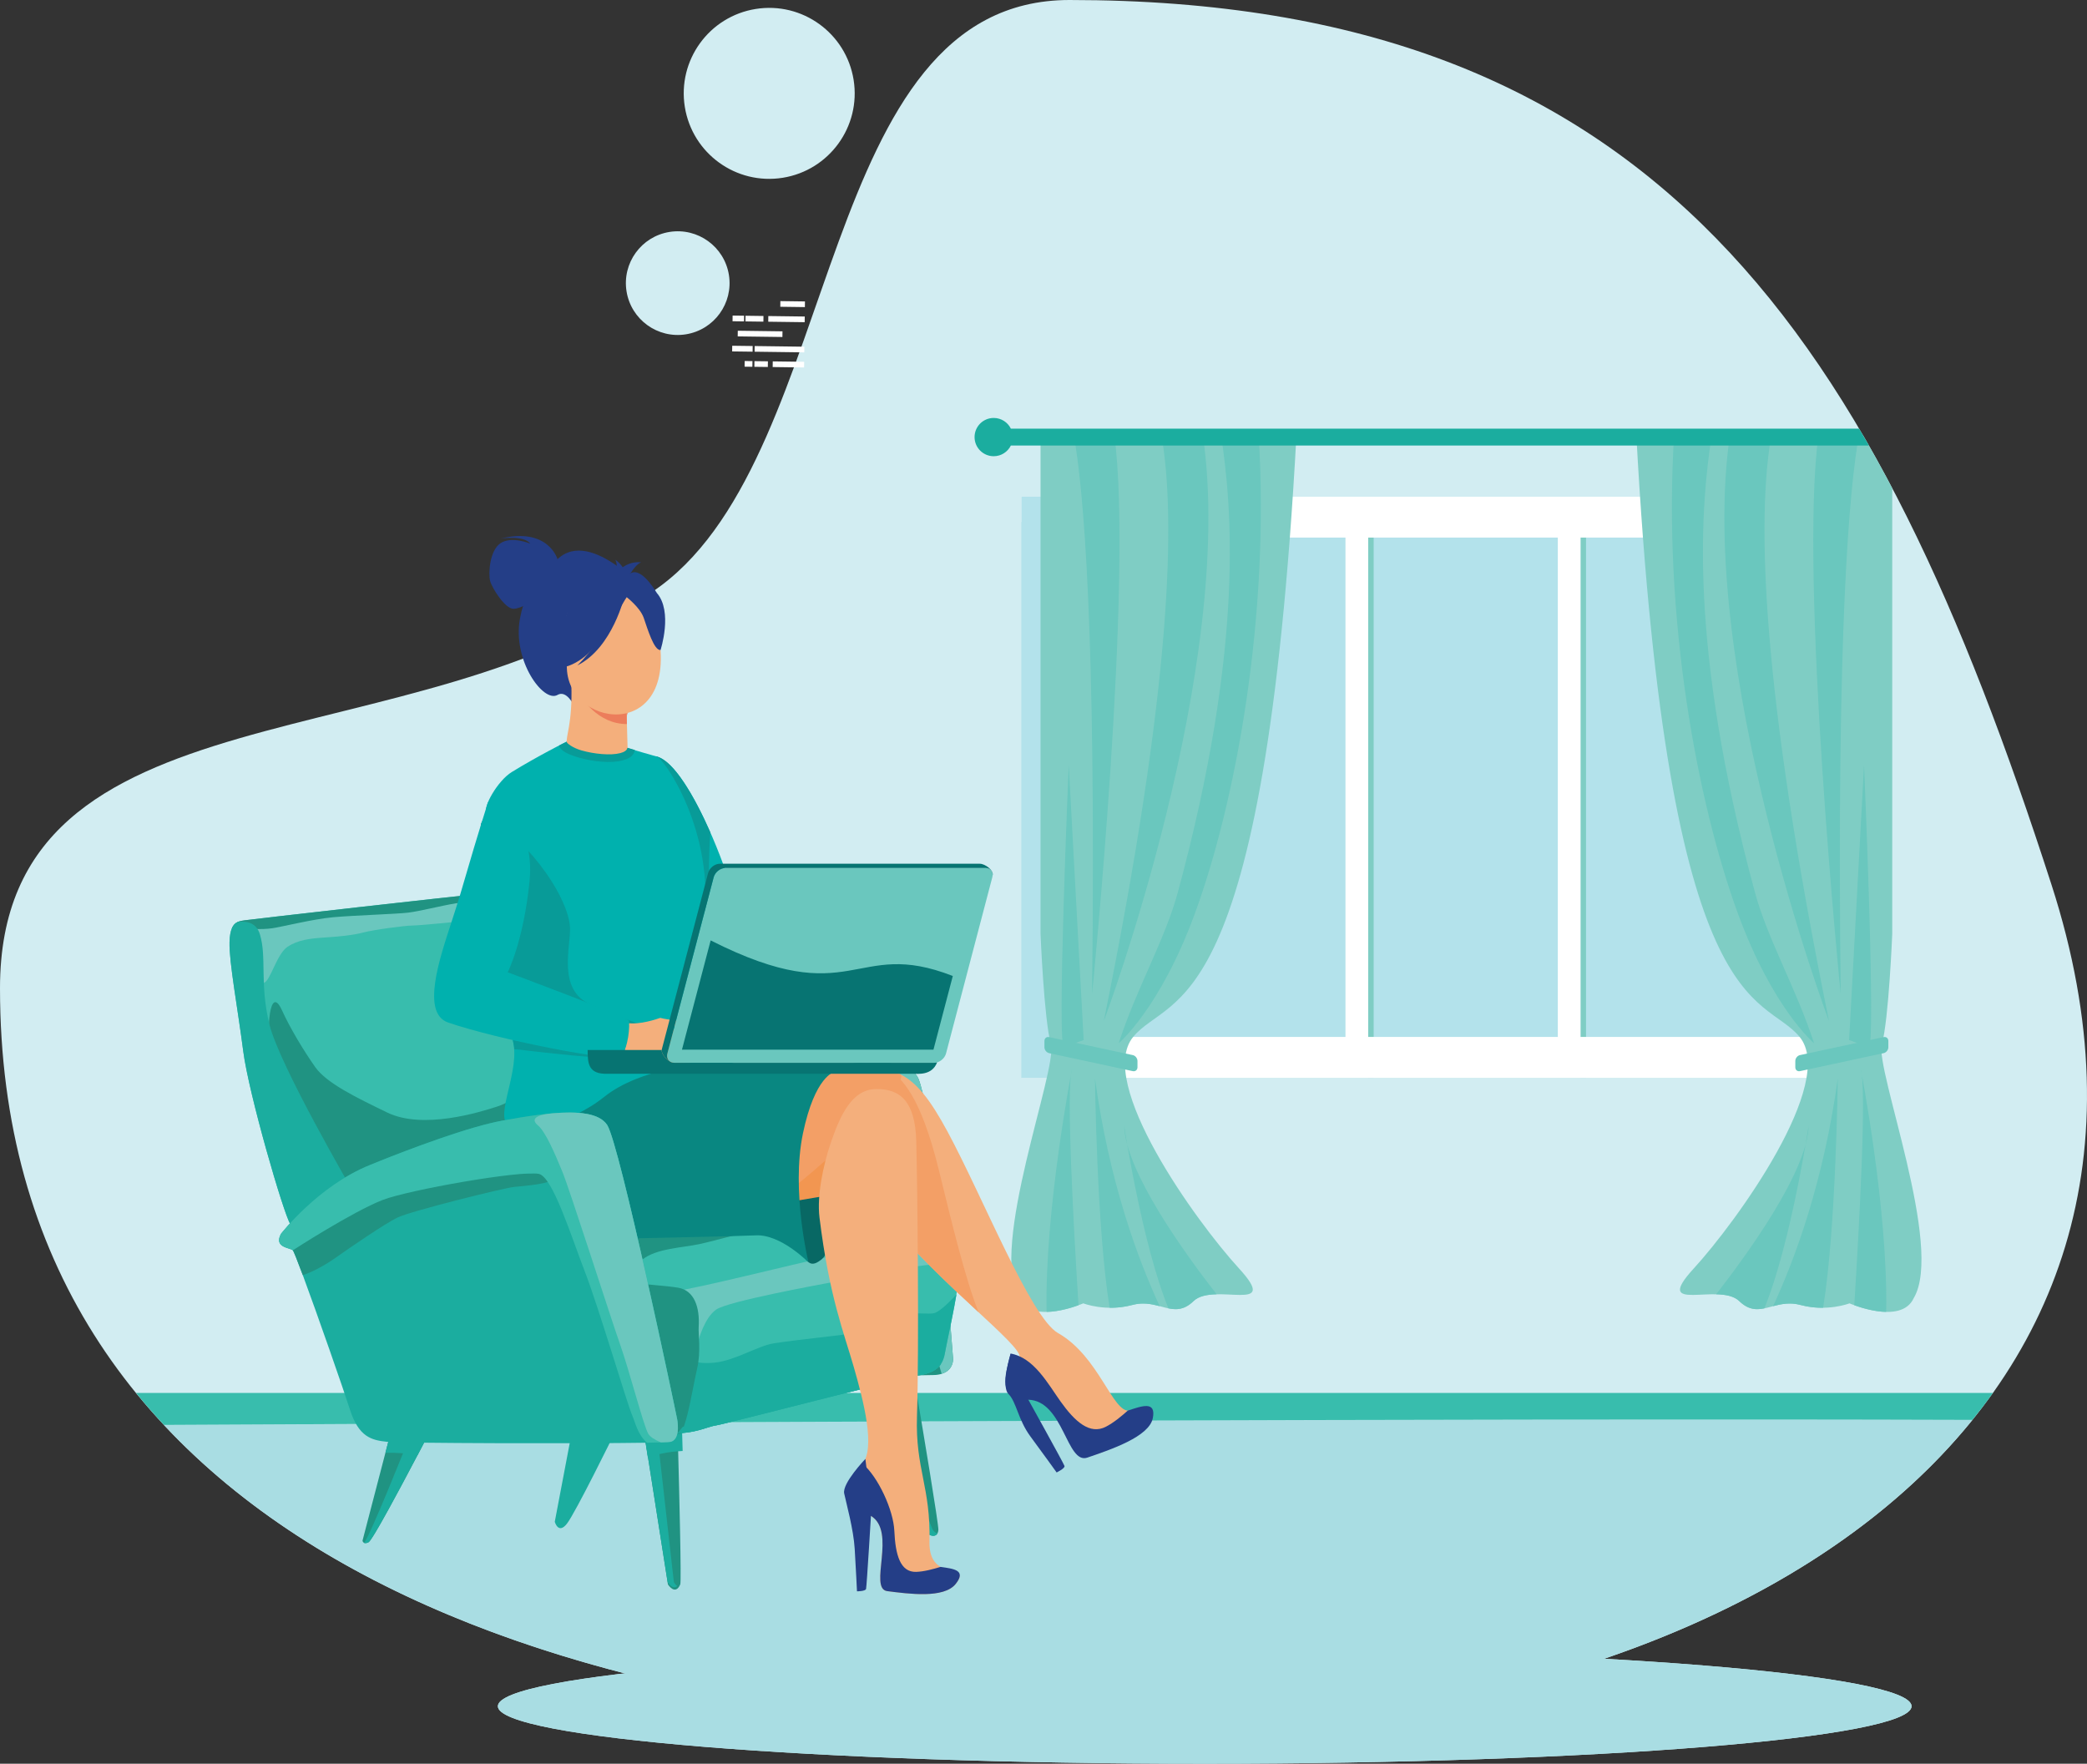 <?xml version="1.0" encoding="UTF-8"?><svg id="a" xmlns="http://www.w3.org/2000/svg" viewBox="0 0 1653.39 1397.22"><rect x="0" y="0" width="1653.39" height="1397.22" fill="#333333" stroke="none"/><defs><style>.b{fill:#f29651;}.b,.c,.d,.e,.f,.g,.h,.i,.j,.k,.l,.m,.n,.o,.p,.q,.r,.s,.t{fill-rule:evenodd;stroke-width:0px;}.c{fill:#f4af7c;}.d{fill:#00b1ae;}.e{fill:#6ac7be;}.f{fill:#b3e2eb;}.g{fill:#077472;}.h{fill:#ec7d5b;}.i{fill:#098781;}.j{fill:#38bdad;}.k{fill:#209382;}.l{fill:#7fcdc4;}.m{fill:#f39f66;}.n{fill:#089b98;}.o{fill:#d2edf2;}.p{fill:#fff;}.q{fill:#1bad9f;}.r{fill:#086864;}.s{fill:#a9dde3;}.t{fill:#243e87;}</style></defs><path class="o" d="M847.29,0c-201.39,0-178.4,355.67-323.79,464.08C331.06,607.57,0,536.53,0,782.79c0,432.32,429.41,588.95,897.35,588.95s867.23-239.78,727.89-670.96C1485.91,269.6,1315.23,0,847.29,0Z"/><path class="o" d="M598.71,7.1c-36.93,5.9-62.08,40.63-56.18,77.56,5.9,36.93,40.63,62.08,77.56,56.18,36.93-5.9,62.08-40.63,56.18-77.56-5.9-36.93-40.63-62.09-77.56-56.18Z"/><path class="o" d="M530.43,183.74c-22.4,3.58-37.65,24.64-34.07,47.04,3.58,22.4,24.64,37.65,47.04,34.07,22.4-3.58,37.65-24.64,34.07-47.04-3.58-22.4-24.64-37.65-47.04-34.07Z"/><path class="o" d="M954.42,1306.12c-309.27,0-559.99,20.39-559.99,45.55s250.72,45.55,559.99,45.55,559.99-20.39,559.99-45.55-250.72-45.55-559.99-45.55Z"/><polygon class="f" points="809.11 413.54 809.36 413.54 809.36 393.5 1456.7 393.5 1456.7 425.87 1455.39 425.87 1455.39 821.46 1456.7 821.46 1456.7 853.82 1455.39 853.82 1437.42 853.82 1433.05 853.82 1223.94 853.82 1219.57 853.82 1201.6 853.82 1055.7 853.82 1051.33 853.82 1033.37 853.82 831.44 853.82 827.07 853.82 809.36 853.82 809.11 853.82 809.11 413.54"/><path class="s" d="M129.88,1128.83c408.76-2.12,1036.35-5.3,1432.73-3.97-130.24,161.12-385.44,246.89-665.25,246.89-311.22,0-605.34-69.32-767.48-242.91Z"/><path class="j" d="M107.76,1103.48h1471.11c-5.17,7.27-10.62,14.38-16.27,21.37-396.38-1.33-1023.97,1.85-1432.73,3.97-7.67-8.21-15.04-16.66-22.11-25.35Z"/><path class="l" d="M1465.61,413.54h4.37v440.29h-4.37v-440.29h0ZM864,413.54h-4.37v440.29h4.37v-440.29h0ZM1088.26,413.54h-4.37v440.29h4.37v-440.29h0ZM1256.5,413.54h-4.37v440.29h4.37v-440.29Z"/><path class="p" d="M1252.13,425.87v395.59h217.85v-395.59h-217.85ZM841.67,413.54h.25v-20.04h647.33v32.37h-1.3v395.59h1.3v32.37h-647.59v-440.29h0ZM859.64,425.87v395.59h206.29v-395.59h-206.29ZM1083.89,425.87v395.59h150.27v-395.59h-150.27Z"/><path class="l" d="M1027.11,344.57h-202.76v395.11s2.74,67.95,8.22,87.68c5.48,19.73-49.35,160.72-25.21,201.05,10.02,21.84,50.86,4.11,50.86,4.11,0,0,17.73,6.94,38.79,1.29,21.07-5.65,32.63,12.33,48.55-3.08,15.93-15.41,69.87,11.05,35.96-25.94-33.91-36.99-113.54-147.45-83.74-183.41,29.8-35.97,103.78-7.2,129.33-476.8Z"/><path class="e" d="M963.85,1025.34c-25.91-33.29-72.15-97.51-73.25-133.32,0,0,14.15,93.52,35.08,144.47,6.57,1.34,12.79,1.1,19.88-5.76,4.21-4.08,11.09-5.22,18.29-5.39h0ZM918.74,1034.76c-6.31-1.67-13.25-3.23-21.73-.95-6.42,1.72-12.53,2.28-17.92,2.21-10.26-62.55-11.61-181.52-11.61-181.52,11.2,80.92,33.39,141.7,51.26,180.25h0ZM854.42,1034c-3.88-61.98-9.92-171.59-5.17-186.95,0,0-21.75,111.62-20.09,192.25,9.73-.18,19.92-3.36,25.26-5.3Z"/><path class="e" d="M886.24,826.5s32.71-27.41,60.27-102.53c32.32-88.05,59.68-234.93,50.63-379.4h-29.78c8.24,55.11,19.39,164.68-34.39,362.83-9.95,36.67-32.8,76.13-46.73,119.1h0ZM952.91,344.57c27.01,183.67-78.48,464.46-78.48,464.46,54.2-266.66,57.16-398.94,45.66-464.46h32.82ZM882.79,344.57c15.48,113.65-17.61,442.88-17.61,442.88,3.38-290.84-6.99-401.31-14.5-442.88h32.11ZM858.51,823.93l-11.82-217.84s-9.76,227.08-3.6,224c6.17-3.08,15.41-6.16,15.41-6.16Z"/><path class="e" d="M897.44,835.85l-66.31-14.26c-2.04-.44-3.7.95-3.7,3.08v4.96c0,2.13,1.67,4.23,3.7,4.67l66.31,14.26c2.04.44,3.71-.95,3.71-3.08v-4.96c0-2.14-1.67-4.24-3.71-4.68Z"/><path class="l" d="M1296.34,344.57h179.44c7.98,13.7,15.74,27.78,23.32,42.2v352.91s-2.74,67.95-8.22,87.68c-5.48,19.73,49.35,160.72,25.21,201.05-10.01,21.84-50.86,4.11-50.86,4.11,0,0-17.73,6.94-38.79,1.29-21.07-5.65-32.63,12.33-48.55-3.08-15.92-15.41-69.87,11.05-35.96-25.94,33.91-36.99,113.54-147.45,83.74-183.41-29.8-35.97-103.78-7.2-129.32-476.8Z"/><path class="e" d="M1359.59,1025.34c25.91-33.29,72.14-97.51,73.25-133.32,0,0-14.14,93.52-35.07,144.47-6.58,1.34-12.8,1.1-19.88-5.76-4.21-4.08-11.09-5.22-18.29-5.39h0ZM1404.7,1034.76c6.31-1.67,13.25-3.23,21.73-.95,6.42,1.72,12.53,2.28,17.91,2.21,10.27-62.55,11.61-181.52,11.61-181.52-11.2,80.92-33.39,141.7-51.26,180.25h0ZM1469.02,1034c3.88-61.98,9.92-171.59,5.17-186.95,0,0,21.75,111.62,20.09,192.25-9.72-.18-19.91-3.36-25.26-5.3Z"/><path class="e" d="M1437.2,826.5s-32.71-27.41-60.28-102.53c-32.31-88.05-59.68-234.93-50.63-379.4h29.78c-8.24,55.11-19.39,164.68,34.39,362.83,9.95,36.67,32.8,76.13,46.73,119.1h0ZM1370.53,344.57c-27.01,183.67,78.48,464.46,78.48,464.46-54.2-266.66-57.16-398.94-45.66-464.46h-32.82ZM1440.65,344.57c-15.47,113.65,17.6,442.88,17.6,442.88-3.37-290.84,6.99-401.31,14.5-442.88h-32.11ZM1464.94,823.93l11.82-217.84s9.76,227.08,3.59,224c-6.16-3.08-15.41-6.16-15.41-6.16Z"/><path class="e" d="M1426,835.85l66.31-14.26c2.04-.44,3.7.95,3.7,3.08v4.96c0,2.13-1.66,4.23-3.7,4.67l-66.31,14.26c-2.04.44-3.7-.95-3.7-3.08v-4.96c0-2.14,1.66-4.24,3.7-4.68Z"/><path class="q" d="M800.84,339.58h672c2.61,4.42,5.2,8.87,7.75,13.36h-679.75c-2.47,5.02-7.63,8.48-13.6,8.48-8.37,0-15.16-6.78-15.16-15.16s6.79-15.16,15.16-15.16c5.97,0,11.14,3.45,13.6,8.48Z"/><path class="s" d="M954.42,1306.12c-309.27,0-559.99,20.39-559.99,45.55s250.72,45.55,559.99,45.55,559.99-20.39,559.99-45.55-250.72-45.55-559.99-45.55Z"/><path class="k" d="M339.65,1135.73s-3.63,7.04-8.91,17.11c-12.94,24.66-35.71,67.39-38.78,68.93-4.33,2.18-4.76-1.29-4.76-1.29l18.15-69.62,5.25-20.14,29.05,5Z"/><path class="q" d="M339.65,1135.73s-3.63,7.04-8.91,17.11c-7.39-1.59-17.52-2.09-25.39-1.98l5.25-20.14,29.05,5Z"/><path class="q" d="M326.42,1133.45c-4.54,11.45-33.71,84.66-38.06,88.77.71.38,1.82.45,3.61-.43,4.33-2.17,47.69-86.07,47.69-86.07l-13.23-2.26Z"/><path class="q" d="M456.24,1117.51l-16.73,88.05s2.79,10.24,9.6,1.54c6.83-8.68,37.52-71.31,37.52-71.31l-30.39-18.28Z"/><path class="k" d="M538.91,1255.21c-4.01,9.17-9.74,0-9.74,0l-16.26-103.58-2.65-16.92,26.36-7.55s.23,7.85.56,19.67c.95,35.37,2.74,106.24,1.74,108.38Z"/><path class="q" d="M533.86,1253.35l-13.45-119.54,15.92-3.82c-.05-1.83-.08-2.83-.08-2.83l-25.99,7.43,18.65,118.84s3.98,6.36,7.59,3.06c-1.57-1.26-2.64-3.14-2.64-3.14Z"/><path class="q" d="M540.81,1149.48c-12.61.49-21.62,3.01-27.54,5.45l-3.01-19.2,29.92-8.57s.26,8.91.63,22.32Z"/><path class="k" d="M743.41,1212.02c-.11,1.8-.7,3.04-1.58,3.8-2.03,1.66-5.57.76-8.5-2.17-3.09-3.09-25.76-66.78-37.76-100.98-4.45-12.66-7.44-21.28-7.44-21.28l15.87-4.2,18.6-4.91s1.24,7.3,3.13,18.44c5.85,34.76,17.93,106.88,17.68,111.3Z"/><path class="q" d="M742.74,1214.66c-2.08,3.63-6.47,1.92-9.41-1.01-4.24-4.24-45.2-122.26-45.2-122.26l15.87-4.2c7.45,31.73,30.39,119.54,35.54,125.44,1.38,1.6,2.22,1.89,3.2,2.04Z"/><path class="q" d="M725.74,1100.72c-9.17,1.57-21.18,6.15-30.17,11.95-4.45-12.66-7.44-21.28-7.44-21.28l15.87-4.2,18.6-4.91s1.24,7.3,3.13,18.44Z"/><path class="k" d="M746.01,1088.34c-1.74.57-3.78.92-6.19.97-12.99.45-28.6,0-28.6,0,0,0-221.76-127.03-223.07-128.98-1.29-1.95-2.82-45.32-2.82-45.32,1.24-6.66,1.93-15.61,19.07-24.57,2.84-1.5,6.15-3,9.99-4.48,26.88-10.4,109.25-33.38,125.29-37.28,9.16-2.21,33.6-7.28,54.56-7.02.29,0,.57.03.86.03,15.4.3,28.76,3.55,32.6,13.06,9.09,22.55,18.64,122.26,19.94,132.23,1.3,9.98,6.94,83.92,7.37,88.79.35,3.96-1.32,10.19-9,12.56Z"/><path class="q" d="M489.51,904.16c5.48,0,22.83,9.86,33.06,16.25,10.04,6.26,27.94,14.52,33.14,15.07,7.71.8,35.21,5.35,40.82,5.75,8.75.62,33.31,3.83,44.87,4.92,11.57,1.09,30.67,9.04,33.84,13.27,3.16,4.22-15.81,3.17-33.84,3.17s-123.77,5.48-123.77,5.48c0,0-26.76,7.75-28.13,0-1.37-7.74,0-63.92,0-63.92Z"/><path class="j" d="M726.38,970.82c-.31,4.24-.25,29.91-.16,50.02.08,13.7.16,24.81.16,24.81,0,0-36.7-59.48-38.25-61.68-1.56-2.19-5.58-31.22-6.12-39.45-.55-8.21-4.48-79.12-10.96-82.72-16.44-9.13-156.06,29.02-166.63,28.66,2.84-1.5,6.13-3,9.98-4.48,22.08-8.56,81.72-25.6,111.13-33.56,6.35-1.71,11.32-3,14.16-3.71,9.16-2.21,33.6-7.28,54.56-7.02.29,0,.57.03.86.03,6.29,12.29,13.21,26.64,13.21,29.94,0,6.03,18.62,92.04,18.07,99.16Z"/><path class="e" d="M752.14,1084.59c-1.38,1.57-3.38,2.9-6.13,3.75-3.13-10.56-11.94-40.17-19.78-67.51-7.5-26.13-9.8-49.35-10.79-52.39-2.37-7.3-8.88-117.62-25.14-120.17-4.38-.69-65.25,7.38-64.77,4.13,6.35-1.71,11.32-3,14.16-3.71,9.16-2.21,33.6-7.28,54.56-7.02.29,0,.57.03.86.03,7.56.14,14.65,1,20.33,2.96,5.91,2.04,10.32,5.27,12.27,10.1,9.09,22.55,18.64,122.26,19.94,132.23,1.3,9.98,6.94,83.92,7.37,88.79.24,2.54-.38,6.01-2.87,8.81Z"/><path class="j" d="M504.41,964.01l-56.8,9.54-165.47-2.96-15.15-.28-37.03-.66c-5.2-7.81-32.94-103.18-37.28-137.01-4.33-33.83-11.28-70.67-10.85-86.28.12-4.84.76-8.27,1.76-10.7,1.2-2.93,2.91-4.46,4.87-5.34,1.69-.74,3.58-1.03,5.5-1.29,6.08-.87,169.1-19.52,190.34-21.26,16.66-1.36,29.05-.84,35.93,3.2,1.3.76,2.42,1.66,3.32,2.7.39.46.76.96,1.08,1.47,2.03,3.33,4.86,13.06,7.87,24.85,3,11.82,6.19,25.69,8.96,37.37.93,4,1.86,7.77,2.67,11.07,5.63,22.53,23.42,61.56,31.22,73.26,7.8,11.7,22.98,68.94,29.05,102.31Z"/><path class="e" d="M432.51,740c-4.62-1.22-17.14-13.74-22.26-14.45-5.11-.7-20.82,0-31.18,2.19-10.36,2.2-47.71,5.49-52.82,5.49s-30.33,3.28-38.35,5.48c-8.04,2.18-19.73,3.29-31.05,4.01-11.32.74-20.82,1.91-29.04,7.3-8.6,5.65-13.82,27.77-18.81,28.52-10.87,1.65-11.69-43.13-8.99-46.42,2.73-3.28,22.49-2.18,31.97-3.57,9.46-1.41,41.67-4.46,46.05-4.83,4.38-.37,45.65-4.02,51.49-4.38,5.84-.37,42.45-5.2,44.98-5.52,2.51-.27,18.2-1.88,26.61-2.53,6.8-.51,13.96-.99,19.12-.32,1.3.76,2.42,1.66,3.32,2.7.39.46.76.96,1.08,1.47,2.03,3.33,4.86,13.06,7.87,24.85Z"/><path class="k" d="M423.56,713.68h-.01c-8.64-3.12-19.49-2.38-22.43-2.38s-29.58,2.57-40.54,4.39c-10.95,1.82-28.13,6.2-37.25,7.31-9.14,1.09-43.47,2.18-59.55,3.65-16.07,1.46-40.54,7.67-48.58,8.77-8.03,1.09-17.16.37-21.92,0l-9.69.26c1.2-2.93,2.91-4.46,4.87-5.34,1.69-.74,3.58-1.03,5.5-1.29,6.08-.87,169.1-19.52,190.34-21.26,19.82-1.61,33.62-.59,39.25,5.9Z"/><path class="k" d="M504.41,964.01l-56.8,9.54-165.47-2.96-15.15-.28-22.2-30s-26.35-89.54-30.16-106.23c-3.82-16.68-1.15-55.51,8.79-33.66,6.49,14.27,17.16,31.93,26.3,44.92,9.13,12.99,33.55,24.57,56.98,35.98,28.48,13.87,73.62-.33,87.11-4.69,16.99-5.48,29.71-20.32,34.83-32.01,5.1-11.69,9.7-28.43,9.28-33.54-2.46-29.84,5.41-25.97,6.23-22.67,5.63,22.53,23.42,61.56,31.22,73.26,7.8,11.7,22.98,68.94,29.05,102.31Z"/><path class="q" d="M282.13,970.59l-52.16-.93c-5.21-7.81-32.95-103.19-37.28-137.01-4.35-33.81-11.28-70.67-10.85-86.28.29-10.63,3.03-14.44,6.64-16.04,6.84-.87,14.6.51,17.43,9.87,5.53,18.2-.32,39.01,7.49,71.21,7.8,32.19,66.01,132.02,66.01,132.02l2.74,27.17Z"/><path class="j" d="M760.42,999.41c.04,2.21-.03,4.57-.21,7.11-.53,7.59-2.2,17.9-4.15,28.26-2.84,15.15-6.27,30.44-7.56,37.63-.84,4.71-2.59,8.12-5.09,10.61-.43.47-.92.91-1.42,1.3-1.15.91-2.42,1.68-3.8,2.34l-.12.05c-3.2,1.5-7.01,2.4-11.24,3.05-11.28,1.72-151.31,38.14-159.55,39.45-5.27.83-9.65,3.08-17.59,4.71-3.51.74-7.75,1.33-13.06,1.63-1.4.08-2.89.13-4.47.17-2.25.04-4.62-1.94-7.06-5.51-11.84-17.37-25.11-72.37-33.99-114.35-.12-.54-.24-1.07-.34-1.58-5.92-28.14-9.78-50.03-9.78-50.03,0,0,79.99-10.41,126.82-8.46,36.9,1.54,84.3,5.09,112.27,10.35,7.53,1.42,13.65,2.96,17.78,4.62,6.42,2.57,11.19,5.31,14.64,8.49h.01c5.58,5.16,7.71,11.48,7.9,20.17Z"/><path class="k" d="M696.16,962.55c-1.66.91-9.33,4.03-25.39,5.8-16.03,1.8-60.21,7.12-72.04,7.12-7.67,0-31.05,7.21-44.76,10.13-13.71,2.92-33.79,3.37-44.95,12.14-7.16,5.61-20.36,6.44-31.19,8.32-5.92-28.14,3.17-41.82,3.17-41.82,0,0,79.99-10.41,126.82-8.46,36.9,1.54,60.37,1.51,88.34,6.77Z"/><path class="q" d="M756.06,1034.77c-2.84,15.15-6.27,30.44-7.56,37.63-.84,4.71-2.59,8.12-5.09,10.61-.43.47-.92.91-1.42,1.3-1.15.91-2.42,1.68-3.8,2.34l-.12.05c-3.2,1.5-7.01,2.4-11.24,3.05-11.28,1.72-151.31,38.14-159.55,39.45-5.27.83-9.65,3.08-17.59,4.71-3.51.74-7.75,1.33-13.06,1.63-1.4.08-2.89.13-4.47.17-2.25.04-4.62-1.94-7.06-5.51,7.53-18.51,18.01-54.31,18.01-54.31,0,0,6.67,5.28,23.11,3.58,16.44-1.67,33.97-13.33,47.12-15.33,20.36-3.12,48.21-5.66,57.7-7.31,9.5-1.65,28.5-13.42,39.45-15.35,13.42-2.34,25.88.19,30.14-1.37,6.03-2.18,17.08-14.6,17.08-14.6l-1.66,9.24Z"/><path class="e" d="M760.42,999.41c-7.66,1.66-17.56,1.72-28.36,3.01-23.02,2.74-61.77,11.12-73.42,13.44-11.66,2.29-82,15.05-91.32,21.62-9.32,6.57-13.96,24.29-13.96,24.29l-20.73-38.53c21.02-2.74,93.14-21.19,120.9-27.03,27.76-5.84,73.79-10.23,98.99-16.97h.01c5.58,5.16,7.71,11.48,7.9,20.17Z"/><path class="k" d="M539.65,1135.56c-4.46.92,0,0-7.49.16-13.24.28-30.35-69.26-41.05-119.85,15.11,1.07,38.38,2.83,46.48,4.32,12.34,2.26,16.9,15.28,15.93,30.89-.39,6.25,1.93,19.3-1.24,33.2-3.95,17.23-6.78,38.34-12.62,51.29Z"/><path class="q" d="M741.99,1084.32c-.96.62-2.29,1.42-3.8,2.34l-.12.05c-3.2,1.5-7.01,2.4-11.24,3.05-11.28,1.72-151.31,38.14-159.55,39.45-5.27.83-9.65,3.08-17.59,4.71-3.51.74-7.75,1.33-13.06,1.63l4.38-5.31c1.83,0,8.99-.5,25.8-5.05,16.8-4.57,44.38-11.42,58.63-15.07,14.24-3.66,36.02-9.54,42.59-12.46,6.58-2.92,34.8-7.41,39.18-8.15,4.38-.72,23.69-4.32,26.71-4.87,3.01-.54,8.48-3.32,11.45-4.01.6-.16-1.99,2.76-3.38,3.69Z"/><path class="d" d="M519.87,599.21c19.24,4.31,43.53,57.77,55.42,92.03,15.13,36,18.68,130.71,9.89,133.81,16.23,40.92-79.61,1.51-75.19,1.08,4.43-.43,9.88-226.92,9.88-226.92Z"/><path class="n" d="M562.73,659.36c-12.57-28.52-29.03-57.06-42.86-60.16,0,0-.49,20.25-1.29,48.65,5.31,62.84,14.32,155.17,16.6,178.44,110.23.59,15.52,9.72,27.55-166.94Z"/><path class="d" d="M449.13,587.36s-23.3,11.7-43.69,24.25c-11.39,7-23.15,28.27-19.87,32.03,2.23,2.57,8.58-1.82,6.86-.95-14.26,7.28,21.2,206.87,33.26,216.01,12.07,9.15,118.25,1.57,130.34-9.95,12.09-11.53-9.28-46.89,1.18-117.72,10.46-70.82-31.92-131.97-37.35-131.83-7.92-2.14-41.29-12.14-40.97-11.84h-29.76Z"/><path class="n" d="M425.7,858.71c12.06,9.15,88.05,9.35,120.39-.71,3.65-1.14,20.23-7.74,20.61-13.95-3.9-.73-19.4,1.13-25.69-.32-21.88-5.02-33.93-32.12-33.93-32.12,0,0-12.04-4.34-38.99-15.75-26.95-11.41-15.85-45.97-16.49-61.19-.64-15.22-17.21-53.3-66.04-91.02l-4.56,8.98c-3.49,34.69,33.53,197.61,44.69,206.08Z"/><path class="c" d="M660.98,849.22c46.07-6.99,61.73-4.79,89.93,47.69,28.19,52.47,65.73,146.95,87.31,159.16,32.51,18.38,43.28,63.43,56.62,61.41,13.35-2.03,21.94,3.87,7.41,15.94-14.52,12.07-37.98,22.35-45.99,20.21-8.02-2.14-14.24-36.79-35.19-48.04-20.94-11.25-14.65-20.5-13.28-30.45,1.37-9.95-61.14-55.77-108.27-112.75-28.79-34.82-43.62-57.8-45.82-78.63-2.2-20.83,7.27-34.54,7.27-34.54Z"/><path class="m" d="M775.2,1039.5c-10.7-27.15-21.43-71.95-31.52-113.03-14.35-58.42-29.39-72.29-38.91-78.52-11.51-2.89-25.16-1.57-43.78,1.26,0,0-9.47,13.71-7.27,34.54,2.2,20.83,17.03,43.81,45.82,78.63,24.81,30,53.89,56.91,75.66,77.12Z"/><path class="r" d="M675.01,895.4s-12.26,92.5-23.68,101.9c-8.16,6.72-13.94,7.17-19.66-20.42-5.71-27.59,8.88-130.55,8.88-130.55l34.45,49.07Z"/><polygon class="b" points="665.24 945.46 551.78 964.52 615.84 872.67 664.59 862.75 693.82 869.47 665.24 945.46"/><path class="m" d="M429.41,852.92c-40.25,72.24-12.75,118.15,36.17,122.83,48.92,4.67,126.15-4.25,171.17-41.67,45.02-37.41,81.98-76.97,76.82-82.87-5.17-5.9-284.16,1.71-284.16,1.71Z"/><path class="c" d="M657.68,906.82c8.24-24.73,17.74-43.7,36.14-44.05,19.34-.35,31.25,9.71,32.07,41.35.98,37.68,2.31,162.48.57,217.97-1.32,42.01,10.93,55.45,9.89,99.24-.78,32.98,34.38,16.32,20.8,33.43-9.34,11.76-37.14,7.91-54.22,5.74-15.22-1.93,7.88-47.54-13.18-59.73-18.07-10.46-18.43-27.45-7.02-40.3,11.41-12.86,1.27-50.9-6.34-77.54-7.61-26.63-19.41-55.44-27.16-118.41-2.21-17.95,3.41-42.6,8.44-57.7Z"/><path class="t" d="M745.12,1241.29c-5.83,1.78-13.01,3.74-19.27,3.95-12.68.42-16.49-13.53-17.33-32.48-.74-16.55-12.76-42.6-25.08-53.17-.23.3-.46.6-.7.88-11.41,12.85-11.06,29.84,7.02,40.3,21.06,12.19-2.04,57.8,13.18,59.73,17.08,2.17,44.88,6.02,54.22-5.74,8.83-11.12-2.13-12-12.03-13.47Z"/><path class="t" d="M893.48,1117.47c-4.92,4.38-11.12,9.58-17.36,12.79-12.66,6.52-24.39-3.84-35.91-20.01-10.07-14.12-21.07-34.7-39.55-37.97-.06.37-.13.74-.22,1.11-4.36,16.78-10.33,35.08,13.94,35.47,28.28.46,30.49,51.54,47.04,45.86,18.58-6.38,49.01-16.49,51.89-31.3,2.71-14.01-8.92-9.47-19.81-5.95Z"/><path class="t" d="M685.59,1155.75s-18.5,19.31-16.8,27.35c1.7,8.03,7.39,28.32,8.34,43.96.95,15.64,1.8,33.59,1.8,33.59,0,0,6.66,0,7.19-1.89.53-1.89,4.23-63.57,4.23-63.57l-4.76-39.44Z"/><path class="t" d="M800.65,1072.29s-7.92,25.86-1.68,32.06c6.25,6.2,7.59,20.4,17.37,33.62,9.78,13.21,20.75,28.51,20.75,28.51,0,0,6.77-3.23,6.24-5.14-.52-1.91-31.51-57.66-31.51-57.66l-11.18-31.4Z"/><path class="i" d="M410.02,846.34s-18.67,76.64-3,114.88c7.93,19.36,19.84,21.62,68.58,20.43,47.32-1.15,106.97-2.24,122.98-2.99,19.98-1.14,41.97,21.46,41.97,21.46,0,0-13.95-56.53-4.44-102.18,9.51-45.65,24.86-48.73,24.86-48.73l-20.42-2.88h-230.53Z"/><path class="d" d="M404.62,819.84c10.21,21.66-10.99,59.08-3.56,69.85,7.43,10.78,49.97,1.51,77.84-20.92,27.87-22.44,80.63-27.37,80.63-27.37l-154.9-21.56Z"/><path class="c" d="M511.34,840.21c6.48,2.87,34.8,2.95,44.9.72,10.11-2.23,2.54-16.42-1.29-20.44-3.83-4.02-21.63-4.45-23.27-6.1-1.64-1.64,10.6-1.31,11.82-3.44,1.21-2.15-13.31-2.58-20.43-4.6-2.87,1.05-16.08,5.58-26.21,4.11-.32,6.35.5,15-2.89,24.73,3.96,1.55,14.65,3.81,17.36,5.02Z"/><path class="n" d="M406.3,823.96c.29,1.79,1.33,5.84,1.05,7.27,1.12.13,3.44.21,4.55.34,4.38.52,8.76,1.04,13.07,1.54,2.37.27,4.72.54,7.05.79,29.57,3.29,54.88,5.35,57.72,2.92-22.44-3.42-23.33-4.17-25.12-4.3-21.71-1.49-40.06-6.37-58.32-8.56Z"/><path class="d" d="M386.54,635.69c-19.62,62.73-16.56,57.04-29.17,95.75-9.2,28.23-23.76,71.2-2.37,78.59,38.19,13.19,130.77,31.63,136.43,26.79,6.66-5.7,7.66-25.5,6.71-28.35-.96-2.86-95.92-38.21-95.92-38.21,0,0,12.55-24.46,17.31-72.25,4.75-47.79-28.26-68.46-32.98-62.31Z"/><path class="e" d="M780.69,687.61h-205.98c-4.06,0-8.25,3.32-9.32,7.38l-36.65,139.56c-1.07,4.06,1.38,7.38,5.44,7.38h205.98c4.06,0,8.25-3.32,9.32-7.38l36.65-139.56c1.07-4.06-1.38-7.38-5.44-7.38Z"/><path class="g" d="M536.1,786.38l24.88-94.74c1.07-4.06,5.26-7.38,9.32-7.38h205.98c4.06,0,11.29,5.24,10.09,9.26.19-3.36-2.12-5.9-5.68-5.9h-205.98c-4.06,0-8.25,3.32-9.32,7.38l-36.65,139.56c-.64,2.43-.02,4.6,1.46,5.95-3.39-2.19-6.62-6.42-5.87-9.3l11.77-44.82Z"/><path class="g" d="M534.18,841.93h205.98c.75,0,1.52-.11,2.26-.33-4.1,10.62-15.24,9.06-19.59,9.02h-244.22c-13.23-.56-12.89-9.84-13.06-18.79h58.67c-.19,2.84,2.82,6.63,5.97,8.67.99.9,2.35,1.43,3.98,1.43Z"/><path class="g" d="M563.01,745c113.42,57.37,113.22-2.58,191.83,28.19l-15.32,58.34h-199.24l22.72-86.53Z"/><path class="h" d="M492.08,595.04c-.47-1.89-.76-3.31-.76-4.06,0-5.66,15.8-64.06,15.8-64.06l-35.31-15.65-7.22,26.38c6.31,27.24,17.68,45.39,27.49,57.39Z"/><path class="t" d="M510.79,467.92s-49.7-56.45-74.13-18.76c0,0-18.78,8.41-24.74,40.93-6.09,33.18,18.59,66.95,29.76,60.43,7.16-4.17,13.02,8.4,13.02,8.4l56.09-91.01Z"/><path class="t" d="M441.75,443.15s-7.19-25.68-44.95-16.54c0,0,18.12-2.8,23.3,4.07,0,0-14.6-6.2-23.47-.42-8.87,5.78-9.84,24.41-8.33,30.03,1.51,5.62,11.94,22.18,18.54,22,6.6-.18,14.25-6.19,14.25-6.19l20.65-32.93Z"/><path class="c" d="M449.05,588.9c-1.02-5.61,4.58-15.47,3.6-46.75l2.43.41,40.91,6.92s.95,33.27,1.26,45.33c.26,10.05-48.98,3.03-48.21-5.9Z"/><path class="h" d="M495.99,549.48s.36,12.06.67,24.12c-22.79,0-36.33-19.67-41.58-31.04l40.91,6.92Z"/><path class="t" d="M450.76,538.25s-12.46-18.52-15.77-34.55c-2.37-11.45,2.31-54.27,45.35-49.33,0,0,12.48.88,24.41,8.46,9.48,6.03,23.29,19.22,9.31,56.87l-3.55,12.68-59.74,5.88Z"/><path class="c" d="M449.1,529.53c-.97-33.55-8.58-55.84,25.75-58.79,34.34-2.95,41.39,9.66,44.44,20.79,25,96.9-68.41,87.58-70.19,38Z"/><path class="t" d="M499.36,469.24c-10.69,12.06-26.23,59.78-60.64,60.4-9.53.17-9.61-10.12-7.94-13.51,0,0,16.98-14.28,19.91-38.46,0,0,37.02-26.86,48.67-8.44Z"/><path class="t" d="M495.8,472.54s11.27,8.48,14.19,16.95c2.92,8.47,8.21,26.16,13.32,25.42,0,0,9.95-30.38-2.96-45.17-20.28-32.72-28.86-8.36-24.55,2.79Z"/><path class="t" d="M494.9,471.66s-9.36,41.52-37.55,55.51c0,0,27.85-26.12,29.52-53.4,1.66-27.28,8.03-2.11,8.03-2.11Z"/><path class="n" d="M448.92,587.67c.11,1.35,5.32,4.99,11.84,6.84,4.92,1.39,10.67,2.45,16.21,2.87,5.44.43,10.61.25,14.5-.78,3.14-.84,5.3-2.21,5.64-4.23l5.79,1.76c-.77,4.76-4.43,6.85-9.88,8.31-4.58,1.22-10.47,1.45-16.49.97-5.93-.47-12.11-1.6-17.39-3.09-8.85-2.5-14.9-5.31-16.33-9.66l6.13-2.99Z"/><path class="t" d="M496.78,459.03c-4.99-1.08-7.27-3.38-6.83-6.9,5.37-5.08,11.37-7.3,17.99-6.67-3.42,1.39-7.14,5.91-11.16,13.57Z"/><path class="t" d="M487.35,461c4.52,2.37,7.74,2.06,9.66-.93-.88-7.34-4.06-12.89-9.55-16.64,1.74,3.25,1.7,9.11-.11,17.57Z"/><path class="q" d="M531.29,1142.22c-1.17.29-8.07.53-18.73.71-52.27.84-195.42.37-205.86-.71-12.57-1.3-22.53-3.91-29.48-25.57-5.08-15.9-25.73-75.18-37.34-106.52-4.24-11.39-7.27-19.07-7.93-19.65-2.44-2.16-15.21-2.07-9.37-13.02,0,0,29.5-38.14,70.68-54.61,0,0,68.93-28.62,104.92-35.13,35.98-6.5,72.84-11.62,82.82,3.47,9.96,15.11,54.64,228.48,55.51,233.26.87,4.76,1.72,16.04-5.21,17.77Z"/><path class="k" d="M407.17,940.31c-8.02.79-81.84,19.13-92.25,24.22-10.41,5.08-38.08,24.1-49.31,32.05-6.66,4.71-17.3,11-25.73,13.54-4.24-11.39-7.27-19.07-7.93-19.65,11.48-7.24,43.46-30.17,59.4-36.63,6.49-2.62,26.97-11.58,49.14-16.26,32.34-6.83,70.26-7.98,76.25-7.86,10.11.22,16.33-3.19,20.09,3.84,2.2,4.11-21.65,5.95-29.65,6.74Z"/><path class="j" d="M531.29,1142.22c-.71.17-3.4.33-7.71.45-2.95.09-6.69.18-11.02.26-7.66-6.88-8.91-15.27-12.06-22.6-3.9-9.11-26.28-84.84-37.1-112.8-11.06-28.58-25.54-75.33-36.57-77.58-14.39-2.96-103.22,12.73-123.61,20.64-23.92,9.28-71.26,39.88-71.26,39.88-2.44-2.16-15.23-2.08-9.37-13,0,0,29.48-38.16,70.67-54.62,0,0,46.19-19.18,82.68-29.71h.07c8.08-2.34,15.66-4.24,22.16-5.42,35.98-6.5,72.84-11.62,82.82,3.47,9.96,15.1,54.62,228.48,55.49,233.26.87,4.76,1.74,16.03-5.2,17.77Z"/><path class="e" d="M531.29,1142.22c-.71.17-3.4.33-7.71.45-4.52-1.92-8.58-4.29-10.07-6.95-3.93-7.12-14.74-49.42-22.4-71.1-7.65-21.68-39.59-121.83-45.66-136.57-6.07-14.74-13.23-31.43-19.4-36.64-6.04-5.07-.75-8.37,11.53-9.42,20.45-1.76,37.18-.22,43.42,9.21,9.96,15.1,54.62,228.48,55.49,233.26.87,4.76,1.74,16.03-5.2,17.77Z"/><path class="p" d="M618.23,238.54l19.48.26-.06,4.48-19.47-.26.06-4.48h0ZM608.69,250.37l28.86.38-.06,4.49-28.86-.38.06-4.49h0ZM589.95,286l6.18.08-.06,4.48-6.18-.08.06-4.48h0ZM608.36,286.24l-.06,4.48-10.66-.14.06-4.48,10.66.14h0ZM612.2,286.29l24.88.33-.06,4.48-24.88-.33.06-4.48h0ZM597.86,274.14l39.38.52-.06,4.48-39.38-.52.06-4.48h0ZM596.29,274.12l-.06,4.48-16.2-.21.06-4.48,16.2.21h0ZM584.5,262.01l35.41.47-.06,4.48-35.41-.47.06-4.48h0ZM589.5,250.12l-.06,4.48-9.1-.12.06-4.49,9.1.12h0ZM604.85,250.32l-.06,4.49-14.22-.19.06-4.48,14.22.19Z"/></svg>